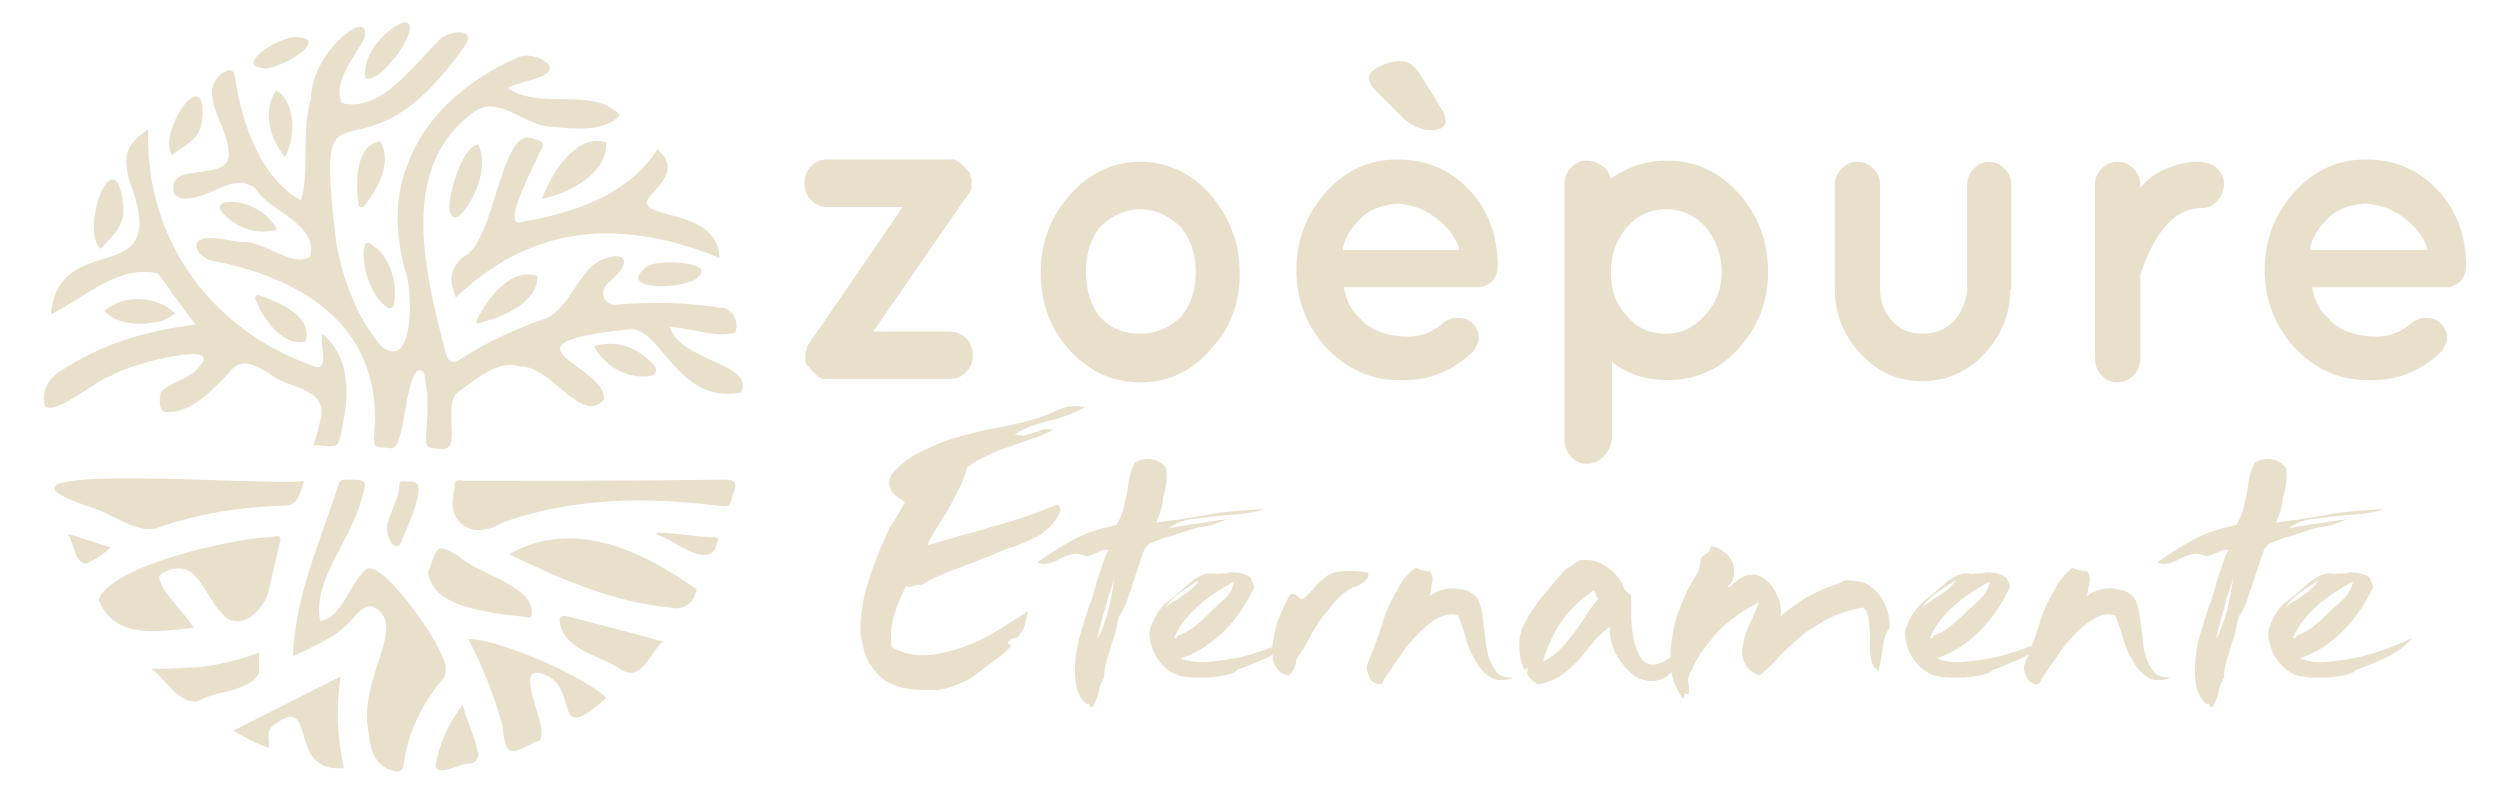 <svg xmlns="http://www.w3.org/2000/svg" xmlns:xlink="http://www.w3.org/1999/xlink" id="Capa_1" x="0px" y="0px" viewBox="0 0 221 70" style="enable-background:new 0 0 221 70;" xml:space="preserve"><style type="text/css">	.st0{fill:#E9E0CC;}</style><g>	<path class="st0" d="M71.4,32.4L71.2,32v-0.3c0,0,0-0.1,0-0.1v0l0-0.3v-0.2c0-0.1,0.1-0.1,0.1-0.2s0-0.2,0.1-0.3  c0-0.1,0-0.1,0.1-0.2h0l8.3-12.1h-6.7c-0.5,0-1-0.2-1.4-0.6c-0.4-0.4-0.6-0.9-0.6-1.5c0-0.6,0.2-1.1,0.6-1.5  c0.4-0.4,0.8-0.6,1.4-0.6h10.7l0.2,0h0.2c0.1,0,0.1,0,0.2,0c0,0,0.1,0.1,0.2,0.1c0,0.1,0.1,0.1,0.1,0.1l0.3,0.2c0,0,0.1,0,0.1,0.1  l0.2,0.2c0,0,0.1,0.1,0.2,0.2c0.1,0.1,0.1,0.2,0.2,0.2c0.1,0.2,0.1,0.4,0.1,0.4c0,0.1,0,0.1,0.1,0.2v0.2l0,0.2v0l0,0.2  c0,0.2,0,0.3-0.1,0.4c0,0.1,0,0.2-0.1,0.2v0.1l-0.2,0.2v0l-8.3,12h6.8c0.5,0,1,0.2,1.4,0.6c0.4,0.4,0.6,0.9,0.6,1.5  c0,0.6-0.2,1.1-0.6,1.5c-0.4,0.4-0.8,0.6-1.4,0.6H73.2c-0.1,0-0.3,0-0.4,0h-0.1c-0.1-0.1-0.2-0.1-0.2-0.1l-0.3-0.2  c-0.1-0.1-0.1-0.1-0.1-0.2c-0.1,0-0.2-0.1-0.4-0.3c-0.1-0.2-0.2-0.3-0.2-0.4C71.4,32.5,71.4,32.5,71.4,32.4"></path>	<path class="st0" d="M100.8,33.8c-2.5,0-4.6-1-6.3-2.9C92.8,29,92,26.7,92,24.1c0-2.7,0.9-5,2.6-6.9c1.7-1.9,3.8-2.9,6.2-2.9  c2.4,0,4.5,1,6.2,2.9c1.7,2,2.6,4.3,2.6,7c0,2.7-0.9,4.9-2.6,6.7C105.4,32.8,103.3,33.8,100.8,33.8 M97.3,20  c-0.9,1.1-1.3,2.4-1.3,4c0,1.6,0.4,3,1.3,4.1c1,1,2.1,1.4,3.5,1.4c1.4,0,2.5-0.5,3.5-1.4c1-1.1,1.4-2.5,1.4-4.1c0-1.6-0.5-3-1.4-4  c-1.1-1-2.2-1.5-3.5-1.5C99.5,18.5,98.4,19,97.3,20"></path>	<path class="st0" d="M132.4,23.5c0,0.6-0.2,1-0.5,1.4c-0.4,0.3-0.8,0.5-1.4,0.5h-11.7c0.2,1.1,0.6,2,1.3,2.6c0.8,1,1.9,1.5,3.4,1.7  c1.5,0.2,2.8-0.1,3.9-1c0.4-0.4,0.9-0.6,1.5-0.6c0.6,0,1,0.2,1.3,0.5c0.7,0.8,0.7,1.6,0,2.5c-1.8,1.7-3.9,2.6-6.5,2.5  c-2.6,0-4.7-1-6.5-2.9c-1.7-1.9-2.6-4.2-2.6-6.8c0-2.7,0.9-5,2.6-6.9c1.7-1.9,3.8-2.9,6.3-2.9c2.5,0,4.5,0.8,6.2,2.5  c1.7,1.7,2.6,3.9,2.7,6.5V23.5z M123.6,18c-1.4,0.1-2.6,0.5-3.4,1.4c-0.9,0.9-1.4,1.8-1.5,2.7H129c-0.2-0.9-0.8-1.8-1.8-2.6  C126.2,18.6,125,18.1,123.6,18 M127.8,10.7c0,0.5-0.4,0.8-1.3,0.8c-0.9,0-1.7-0.4-2.4-1L121.6,8c-0.4-0.4-0.6-0.8-0.6-1.1  c0-0.4,0.3-0.7,0.9-1c0.6-0.3,1.2-0.5,1.9-0.5c0.7,0,1.2,0.4,1.7,1.1l2.1,3.4C127.7,10.2,127.8,10.5,127.8,10.7"></path>	<path class="st0" d="M141.7,40.4c-0.4,0.4-0.9,0.6-1.4,0.6c-0.6,0-1-0.2-1.4-0.6c-0.4-0.4-0.6-0.9-0.6-1.5V16.3  c0-0.6,0.2-1.1,0.6-1.5c0.4-0.4,0.8-0.6,1.4-0.6c0.5,0,1,0.2,1.4,0.5c0.4,0.3,0.6,0.7,0.7,1.1c1.5-1.1,3.2-1.6,5-1.6  c2.5,0,4.6,1,6.3,2.9c1.7,1.9,2.6,4.2,2.6,6.9c0,2.7-0.9,4.9-2.6,6.8c-1.7,1.9-3.8,2.8-6.3,2.8c-1.9,0-3.5-0.5-4.9-1.6v6.8  C142.4,39.4,142.2,39.9,141.7,40.4 M150.8,20.1c-1-1.1-2.1-1.6-3.5-1.6c-1.4,0-2.5,0.5-3.5,1.6c-0.9,1.1-1.4,2.4-1.4,4  c0,1.6,0.5,2.9,1.4,3.8c0.9,1.1,2.1,1.6,3.4,1.6c1.4,0,2.5-0.5,3.5-1.6c1-1.1,1.5-2.4,1.5-3.9C152.2,22.6,151.7,21.2,150.8,20.1"></path>	<path class="st0" d="M177.7,25.6c0,2.2-0.8,4.1-2.3,5.7c-1.5,1.6-3.4,2.4-5.5,2.4c-2.1,0-3.9-0.8-5.4-2.4c-1.5-1.6-2.3-3.5-2.3-5.7  v-9.3c0-0.5,0.2-1,0.6-1.4c0.4-0.4,0.8-0.6,1.4-0.6c0.5,0,1,0.2,1.4,0.6c0.4,0.4,0.6,0.9,0.6,1.4v9.3c0,1.1,0.4,2.1,1.1,2.8  c0.7,0.8,1.6,1.1,2.7,1.1c1.1,0,2-0.4,2.7-1.1c0.7-0.8,1.1-1.7,1.2-2.8v-9.3c0-0.5,0.2-1,0.6-1.4c0.4-0.4,0.8-0.6,1.3-0.6  c0.5,0,1,0.2,1.4,0.6c0.4,0.4,0.6,0.9,0.6,1.4V25.6z"></path>	<path class="st0" d="M189.2,16.6c0.6-0.7,1.3-1.3,2.3-1.7c1-0.4,1.9-0.6,2.7-0.6c0.8,0,1.4,0.2,1.8,0.6c0.4,0.4,0.6,0.9,0.6,1.4  c0,0.6-0.2,1-0.6,1.5c-0.4,0.4-0.8,0.6-1.4,0.6c-2.3,0-4.1,2-5.4,5.9v7.4c0,0.6-0.2,1.1-0.6,1.5c-0.4,0.4-0.9,0.6-1.4,0.6  c-0.6,0-1-0.2-1.4-0.6c-0.4-0.4-0.6-0.9-0.6-1.5V16.3c0-0.6,0.2-1,0.6-1.4c0.4-0.4,0.8-0.6,1.4-0.6c0.6,0,1,0.2,1.4,0.6  c0.4,0.4,0.6,0.9,0.6,1.4V16.6z"></path>	<path class="st0" d="M218,23.5c0,0.6-0.2,1-0.5,1.4c-0.4,0.3-0.8,0.5-1.4,0.5h-11.7c0.2,1.1,0.6,2,1.3,2.6c0.8,1,1.9,1.5,3.4,1.7  c1.5,0.2,2.8-0.1,3.9-1c0.4-0.4,0.9-0.6,1.5-0.6c0.6,0,1,0.2,1.3,0.5c0.7,0.8,0.7,1.6,0,2.5c-1.8,1.7-3.9,2.6-6.5,2.5  c-2.6,0-4.7-1-6.5-2.9c-1.7-1.9-2.6-4.2-2.6-6.8c0-2.7,0.9-5,2.6-6.9c1.7-1.9,3.8-2.9,6.3-2.9c2.5,0,4.5,0.8,6.2,2.5  c1.7,1.7,2.6,3.9,2.7,6.5V23.5z M209.1,18c-1.4,0.1-2.6,0.5-3.4,1.4c-0.9,0.9-1.4,1.8-1.5,2.7h10.4c-0.2-0.9-0.8-1.8-1.8-2.6  C211.8,18.6,210.6,18.1,209.1,18"></path>	<g>		<path class="st0" d="M80,44.4c-0.2-0.2-0.5-0.3-0.7-0.5c-0.2-0.1-0.4-0.3-0.5-0.5c-0.1-0.2-0.2-0.4-0.2-0.7c0-0.3,0.1-0.6,0.4-1   c0.8-0.8,1.7-1.5,2.7-1.9c1-0.5,2-0.9,3.1-1.2c1.1-0.3,2.2-0.6,3.4-0.8c1.2-0.2,2.4-0.5,3.7-0.9c0.3-0.1,0.7-0.2,1-0.4   c0.3-0.1,0.6-0.3,1-0.4c0.3-0.1,0.6-0.2,1-0.2c0.3,0,0.7,0,1,0.1c-0.5,0.3-1,0.5-1.5,0.7c-0.6,0.2-1.1,0.4-1.7,0.5   c-0.6,0.2-1.1,0.3-1.6,0.5c-0.5,0.2-1,0.4-1.4,0.7c0.3,0.1,0.6,0.1,0.8,0.1c0.3-0.1,0.5-0.1,0.8-0.2c0.3-0.1,0.5-0.2,0.8-0.3   c0.3-0.1,0.6-0.1,1,0c-0.6,0.3-1.2,0.6-1.9,0.8c-0.7,0.2-1.3,0.5-2,0.7c-0.7,0.2-1.3,0.5-2,0.8c-0.6,0.3-1.2,0.6-1.7,1   c-0.2,0.7-0.4,1.3-0.7,1.9c-0.3,0.6-0.6,1.1-0.9,1.7c-0.3,0.5-0.7,1.1-1,1.6c-0.3,0.5-0.7,1.1-0.9,1.7c2-0.6,3.9-1.1,5.9-1.7   c2-0.5,3.8-1.2,5.6-1.9c0.2,0.2,0.3,0.4,0.2,0.7c-0.1,0.3-0.3,0.6-0.5,0.8c-0.2,0.3-0.5,0.6-0.8,0.8c-0.3,0.3-0.6,0.5-0.9,0.6   c-0.5,0.3-1.1,0.5-1.8,0.8c-0.7,0.2-1.4,0.5-2.1,0.8c-1,0.4-2,0.8-3.1,1.2c-1.1,0.4-2.1,0.8-3,1.4c-0.2,0-0.3,0-0.4,0   c-0.1,0-0.2,0.1-0.4,0.1c-0.1,0-0.2,0.1-0.3,0.1s-0.2,0-0.3-0.1c-0.4,0.8-0.7,1.5-1,2.4c-0.3,0.8-0.4,1.8-0.3,3   c1.1,0.6,2.2,0.8,3.3,0.7c1.1-0.1,2.2-0.4,3.3-0.8c1.1-0.4,2.1-0.9,3-1.5c0.9-0.6,1.8-1.1,2.5-1.6c-0.1,0.4-0.2,0.9-0.3,1.2   c-0.1,0.4-0.3,0.7-0.6,1.1c0,0-0.1,0.1-0.3,0.1c-0.2,0-0.3,0.1-0.4,0.2c-0.1,0.1-0.2,0.1-0.2,0.2c0,0.1,0.1,0.2,0.3,0.3   c-0.4,0.4-0.9,0.9-1.5,1.3c-0.5,0.4-1.1,0.8-1.6,1.2c-0.5,0.4-1.1,0.7-1.7,0.9c-0.6,0.3-1.1,0.4-1.7,0.5c-0.9,0-1.8,0-2.6-0.1   c-0.8-0.1-1.4-0.4-2-0.7c-0.6-0.4-1-0.9-1.4-1.5c-0.4-0.6-0.6-1.4-0.8-2.4c-0.1-0.9,0-1.9,0.2-3.1c0.2-1.1,0.6-2.3,1-3.4   c0.4-1.1,0.9-2.1,1.3-3.1C79.3,45.7,79.7,44.9,80,44.4z"></path>		<path class="st0" d="M102.2,46.2c1.4-0.2,3-0.4,4.6-0.7c1.6-0.3,3.2-0.4,4.9-0.5c-0.4,0.2-1,0.3-1.7,0.4c-0.7,0.1-1.5,0.1-2.3,0.2   c-0.8,0.1-1.6,0.2-2.4,0.3c-0.8,0.1-1.4,0.4-2,0.8c0.9-0.2,1.8-0.3,2.5-0.4c0.8-0.1,1.6-0.3,2.6-0.4c-0.6,0.3-1.1,0.5-1.7,0.6   c-0.6,0.1-1.2,0.2-1.7,0.4c-0.3,0.1-0.6,0.2-0.9,0.3c-0.3,0.1-0.7,0.2-1,0.3c-0.3,0.1-0.6,0.2-0.9,0.3c-0.2,0.1-0.4,0.2-0.5,0.2   c-0.2,0.1-0.3,0.3-0.5,0.5c-0.1,0.2-0.2,0.5-0.3,0.8c-0.1,0.3-0.2,0.6-0.3,0.9c-0.1,0.3-0.2,0.6-0.3,0.9c-0.2,0.6-0.4,1.2-0.6,1.8   c-0.2,0.6-0.4,1.1-0.8,1.6c-0.1,0.5-0.2,0.9-0.3,1.4s-0.3,0.8-0.4,1.3c-0.1,0.4-0.3,0.9-0.4,1.3s-0.2,0.9-0.2,1.4   c-0.1,0.2-0.2,0.4-0.3,0.6c-0.1,0.2-0.1,0.5-0.2,0.7c0,0.2-0.1,0.5-0.2,0.7c-0.1,0.2-0.2,0.4-0.3,0.6c-0.1,0-0.2,0-0.2,0   c0-0.1-0.1-0.1-0.1-0.2c0-0.1-0.1-0.1-0.1-0.1c0,0-0.1,0-0.1,0.1c-0.6-0.5-0.9-1.2-1-1.9c-0.1-0.8-0.1-1.6,0-2.4   c0.1-0.8,0.3-1.7,0.6-2.6s0.5-1.7,0.8-2.4c0.1-0.3,0.2-0.6,0.3-1c0.1-0.4,0.2-0.8,0.4-1.3c0.1-0.4,0.3-0.9,0.4-1.2   c0.1-0.4,0.3-0.7,0.4-0.9c-0.1,0-0.2,0-0.4,0c-0.2,0-0.3,0.1-0.5,0.2c-0.2,0.1-0.3,0.1-0.5,0.2c-0.2,0.1-0.3,0.1-0.5,0.2   c-0.5-0.2-0.9-0.3-1.3-0.2c-0.4,0.1-0.7,0.2-1.1,0.4c-0.3,0.2-0.7,0.3-1,0.4c-0.3,0.1-0.6,0.1-1-0.1c1-0.7,2.1-1.4,3.2-2   c1.1-0.6,2.4-1,3.8-1.3c0.3-0.5,0.5-1,0.6-1.4c0.1-0.4,0.2-0.9,0.3-1.3c0.1-0.4,0.1-0.9,0.2-1.3c0.1-0.4,0.2-0.9,0.5-1.5   c0.5-0.3,1.1-0.4,1.6-0.3c0.5,0.1,0.9,0.4,1.2,0.8c0.1,0.9,0,1.8-0.3,2.6C102.8,44.8,102.5,45.5,102.2,46.2z M98.5,51.2   c-0.3,0.9-0.6,1.7-0.8,2.6c-0.3,0.9-0.5,1.8-0.7,2.7c0.4-0.7,0.7-1.6,1-2.6C98.2,52.9,98.4,52,98.5,51.2z"></path>		<path class="st0" d="M110.9,51.9c-0.7,1.4-1.5,2.7-2.6,3.8c-1.1,1.1-2.4,2-3.9,2.5c0.8,0.3,1.6,0.4,2.5,0.3   c0.9-0.1,1.8-0.2,2.7-0.4c0.9-0.2,1.8-0.5,2.6-0.8c0.8-0.3,1.5-0.6,2.1-0.9c-0.2,0.3-0.5,0.6-0.9,0.9c-0.4,0.3-0.8,0.5-1.3,0.8   c-0.5,0.2-0.9,0.4-1.4,0.6c-0.5,0.2-0.9,0.4-1.3,0.5c0,0-0.1,0-0.1,0.1s0,0,0,0c-0.2,0.2-0.6,0.3-1,0.4c-0.4,0.1-0.9,0.1-1.4,0.2   c-0.5,0-0.9,0-1.4,0c-0.4,0-0.8-0.1-1-0.1c-0.8-0.2-1.4-0.6-1.9-1.2c-0.5-0.6-0.9-1.4-1-2.5c0-0.6,0.3-1.1,0.6-1.7   s0.8-1.1,1.4-1.5c0.4-0.4,1-0.8,1.5-1.3c0.6-0.5,1.1-0.8,1.7-0.9c0.1,0,0.3,0,0.4,0c0.2,0,0.3,0.1,0.5,0c0.4,0,0.8,0,1.1-0.1   c0.4,0,0.7,0,1,0.1c0.3,0.1,0.6,0.2,0.8,0.4C110.6,51.2,110.7,51.5,110.9,51.9z M106,51.3c-0.2,0.1-0.5,0.3-0.8,0.5   c-0.3,0.2-0.6,0.4-0.9,0.6c-0.3,0.2-0.5,0.4-0.8,0.7c-0.2,0.2-0.4,0.5-0.5,0.7c0.2-0.2,0.4-0.5,0.7-0.6s0.6-0.4,0.9-0.6   c0.3-0.2,0.6-0.4,0.8-0.6C105.7,51.7,105.9,51.5,106,51.3z M104.1,56.2c0.6-0.2,1.1-0.5,1.6-0.9c0.5-0.4,0.9-0.8,1.3-1.2   c0.4-0.4,0.9-0.8,1.3-1.2c0.4-0.4,0.7-0.9,0.8-1.5c-1.1,0.6-2.2,1.3-3.1,2.1c-0.9,0.8-1.7,1.7-2.2,2.9c0,0,0.1,0,0.2,0   C104,56.3,104.1,56.3,104.1,56.2z"></path>		<path class="st0" d="M114.2,52.5c0.2,0,0.4,0.1,0.5,0.2c0.1,0.1,0.2,0.2,0.4,0.3c0.5-0.4,0.9-0.8,1.2-1.2c0.3-0.4,0.7-0.6,1-0.9   c0.4-0.2,0.8-0.4,1.4-0.4c0.5-0.1,1.3,0,2.2,0.1c0.1,0.2,0.1,0.3,0,0.5c-0.1,0.1-0.2,0.3-0.4,0.4c-0.2,0.1-0.3,0.2-0.5,0.3   c-0.2,0.1-0.3,0.1-0.4,0.1c-0.7,0.4-1.3,0.9-1.7,1.4c-0.4,0.5-0.8,1-1.2,1.5c-0.3,0.5-0.7,1.1-1,1.7c-0.3,0.6-0.7,1.2-1.1,1.8   c0,0.3-0.1,0.6-0.2,0.8c-0.1,0.2-0.3,0.4-0.4,0.6c-0.5,0-0.8-0.2-1.1-0.6s-0.4-0.7-0.4-1.2c-0.1-0.5,0-1,0.1-1.5   c0.1-0.6,0.2-1.1,0.4-1.6c0.2-0.5,0.4-1,0.6-1.4C113.8,52.9,114,52.6,114.2,52.5z"></path>		<path class="st0" d="M125.1,50.2c0.3,0.1,0.5,0.2,0.6,0.2s0.3,0.1,0.7,0.1c0.2,0.3,0.3,0.6,0.2,1c-0.1,0.4-0.1,0.8-0.2,1.2   c0.2-0.2,0.6-0.4,0.9-0.5c0.4-0.1,0.7-0.2,1.1-0.2c0.4,0,0.8,0.1,1.2,0.2c0.4,0.1,0.7,0.4,1,0.7c0.2,0.3,0.3,0.7,0.4,1.2   c0.1,0.5,0.1,1,0.2,1.5c0.1,0.5,0.1,1.1,0.2,1.6c0.1,0.5,0.2,1,0.4,1.4c0.2,0.4,0.4,0.7,0.7,1c0.3,0.2,0.7,0.3,1.3,0.3   c-0.8,0.3-1.5,0.3-2,0c-0.5-0.3-1-0.8-1.3-1.4c-0.4-0.6-0.7-1.3-0.9-2c-0.2-0.8-0.5-1.5-0.7-2.1c-1.1-0.4-2.6,0.4-4.4,2.6   c-0.2,0.2-0.4,0.5-0.6,0.8c-0.2,0.3-0.5,0.7-0.7,1c-0.2,0.3-0.4,0.6-0.6,0.9c-0.2,0.3-0.3,0.4-0.3,0.5c-0.1,0.2-0.2,0.3-0.4,0.3   c-0.2,0-0.3-0.1-0.5-0.2c-0.2-0.1-0.3-0.3-0.4-0.6c-0.1-0.2-0.2-0.5-0.2-0.8c0.3-0.7,0.6-1.5,0.9-2.3c0.3-0.8,0.5-1.6,0.8-2.4   c0.3-0.8,0.7-1.5,1.1-2.2C124,51.2,124.5,50.7,125.1,50.2z"></path>		<path class="st0" d="M151.4,54.3c-0.2,0.6-0.4,1.1-0.7,1.5c-0.3,0.5-0.6,0.9-0.9,1.3c-0.3,0.4-0.7,0.8-1.1,1.2   c-0.4,0.4-0.7,0.8-1,1.2c-0.5,0.5-1.1,0.7-1.7,0.7c-0.6,0-1.2-0.2-1.7-0.6c-0.5-0.4-1-1-1.4-1.7c-0.4-0.7-0.6-1.5-0.6-2.5   c-0.5,0.4-1,0.8-1.4,1.3c-0.4,0.5-0.9,1.1-1.3,1.6c-0.5,0.5-1,1-1.6,1.4c-0.6,0.4-1.3,0.7-2.1,0.8c-0.1-0.1-0.2-0.2-0.4-0.3   c-0.1-0.1-0.2-0.2-0.3-0.3c-0.1-0.1-0.2-0.2-0.2-0.4c0-0.1,0-0.3,0.1-0.5c-0.1,0-0.2,0.1-0.2,0.2c0,0.1-0.1,0-0.2-0.1   c-0.3-0.7-0.4-1.4-0.4-2.1c0-0.8,0.2-1.5,0.6-2.1c0.2-0.4,0.4-0.8,0.8-1.3c0.3-0.5,0.7-1,1.1-1.4c0.4-0.5,0.7-0.9,1.1-1.3   c0.3-0.4,0.6-0.7,0.9-0.8c0.3-0.2,0.5-0.4,0.7-0.5c0.2-0.1,0.4-0.1,0.7-0.1c0.5,0,1,0.1,1.5,0.4c0.5,0.3,1,0.7,1.3,1.1   c0.1,0.1,0.2,0.3,0.3,0.4c0.1,0.2,0.1,0.3,0.2,0.5c0.1,0.2,0.2,0.3,0.3,0.4c0.1,0.1,0.2,0.2,0.4,0.3c0,0.6,0,1.2,0,1.9   c0,0.7,0.1,1.3,0.2,1.9c0.1,0.6,0.3,1.1,0.5,1.5c0.2,0.4,0.5,0.7,0.9,0.8c0.4,0.1,0.9,0,1.4-0.3c0.5-0.3,1.1-0.8,1.6-1.3   c0.5-0.5,1.1-1,1.5-1.6C150.8,55,151.1,54.6,151.4,54.3z M141.3,52.9c-0.1,0-0.2-0.1-0.2-0.3c0-0.1-0.1-0.3-0.2-0.4   c-2.2,1.4-3.7,3.5-4.5,6.3c0.6-0.3,1.1-0.7,1.5-1.1c0.4-0.4,0.8-0.9,1.2-1.4c0.4-0.5,0.7-1,1.1-1.6   C140.5,53.9,140.9,53.4,141.3,52.9z"></path>		<path class="st0" d="M166.1,59.3c-0.4-0.2-0.6-0.5-0.7-1c-0.1-0.5-0.1-1-0.1-1.6c0-0.6,0-1.1-0.1-1.7c0-0.6-0.2-1-0.5-1.3   c-1.1,0.2-2.1,0.5-2.9,0.9c-0.8,0.4-1.6,0.9-2.3,1.4c-0.7,0.6-1.4,1.2-2,1.8c-0.6,0.7-1.2,1.3-1.9,1.9c-0.5-0.1-0.9-0.4-1.2-0.8   c-0.3-0.4-0.4-0.9-0.4-1.4c0.1-0.8,0.3-1.6,0.6-2.2c0.3-0.6,0.6-1.3,0.9-2.1c-0.6,0.4-1.3,0.7-1.9,1.2c-0.6,0.4-1.2,0.9-1.8,1.5   c-0.5,0.6-1,1.2-1.5,1.9c-0.4,0.7-0.8,1.4-1.1,2.2c0,0.3,0.1,0.6,0.1,0.7c0,0.1,0,0.3,0,0.7c-0.2-0.1-0.4-0.1-0.4,0   c0,0.1,0,0.2-0.1,0.4c-0.6-0.8-1-1.7-1.1-2.8c-0.1-1.1,0-2.1,0.2-3.2c0.2-1.1,0.6-2.1,1-3c0.4-1,0.9-1.7,1.3-2.4   c0-0.3,0.1-0.5,0.1-0.6c0-0.1,0-0.3,0.1-0.5c0.2-0.2,0.3-0.3,0.5-0.4c0.2-0.1,0.3-0.3,0.3-0.6c0.4,0,0.8,0.2,1.1,0.4   c0.3,0.2,0.6,0.5,0.8,0.9c0.2,0.4,0.2,0.7,0.2,1.1c0,0.4-0.2,0.8-0.6,1.2c0.2,0,0.4-0.1,0.5-0.3c0.2-0.1,0.4-0.3,0.5-0.4   c0.2-0.1,0.4-0.2,0.6-0.3c0.2-0.1,0.4-0.1,0.7-0.1c0.3,0,0.6,0.1,0.9,0.3c0.3,0.2,0.6,0.5,0.8,0.8c0.2,0.3,0.4,0.7,0.6,1.2   c0.1,0.4,0.2,0.9,0.1,1.4c0.6-0.6,1.4-1.1,2.3-1.7c0.9-0.5,1.9-0.9,2.8-1.2c0.1,0,0.2-0.1,0.4-0.2c0.1-0.1,0.2-0.1,0.4-0.1   c0.5,0,1,0.1,1.5,0.2c0.4,0.2,0.8,0.5,1.2,0.9c0.3,0.4,0.6,0.9,0.8,1.4c0.2,0.6,0.3,1.2,0.2,1.8c-0.2,0.2-0.3,0.5-0.4,0.8   c-0.1,0.3-0.1,0.6-0.2,0.9c0,0.3-0.1,0.6-0.1,0.9C166.2,58.7,166.1,59,166.1,59.3z"></path>		<path class="st0" d="M177.7,51.9c-0.7,1.4-1.5,2.7-2.6,3.8c-1.1,1.1-2.4,2-3.9,2.5c0.8,0.3,1.6,0.4,2.5,0.3   c0.9-0.1,1.8-0.2,2.7-0.4c0.9-0.2,1.8-0.5,2.6-0.8c0.8-0.3,1.5-0.6,2.1-0.9c-0.2,0.3-0.5,0.6-0.9,0.9c-0.4,0.3-0.8,0.5-1.3,0.8   c-0.5,0.2-0.9,0.4-1.4,0.6c-0.5,0.2-0.9,0.4-1.3,0.5c0,0-0.1,0-0.1,0.1s0,0,0,0c-0.2,0.2-0.6,0.3-1,0.4c-0.4,0.1-0.9,0.1-1.4,0.2   c-0.5,0-0.9,0-1.4,0c-0.4,0-0.8-0.1-1-0.1c-0.8-0.2-1.4-0.6-1.9-1.2c-0.5-0.6-0.9-1.4-1-2.5c0-0.6,0.3-1.1,0.6-1.7   c0.4-0.6,0.8-1.1,1.4-1.5c0.4-0.4,1-0.8,1.5-1.3c0.6-0.5,1.1-0.8,1.7-0.9c0.1,0,0.3,0,0.4,0c0.2,0,0.3,0.1,0.5,0   c0.4,0,0.8,0,1.1-0.1c0.4,0,0.7,0,1,0.1c0.3,0.1,0.6,0.2,0.8,0.4C177.4,51.2,177.6,51.5,177.7,51.9z M172.9,51.3   c-0.2,0.1-0.5,0.3-0.8,0.5c-0.3,0.2-0.6,0.4-0.9,0.6c-0.3,0.2-0.5,0.4-0.8,0.7c-0.2,0.2-0.4,0.5-0.5,0.7c0.2-0.2,0.4-0.5,0.7-0.6   c0.3-0.2,0.6-0.4,0.9-0.6c0.3-0.2,0.6-0.4,0.8-0.6C172.6,51.7,172.8,51.5,172.9,51.3z M170.9,56.2c0.6-0.2,1.1-0.5,1.6-0.9   c0.5-0.4,0.9-0.8,1.3-1.2c0.4-0.4,0.9-0.8,1.3-1.2c0.4-0.4,0.7-0.9,0.8-1.5c-1.1,0.6-2.2,1.3-3.1,2.1c-0.9,0.8-1.7,1.7-2.2,2.9   c0,0,0.1,0,0.2,0C170.9,56.3,170.9,56.3,170.9,56.2z"></path>		<path class="st0" d="M183.2,50.2c0.3,0.1,0.5,0.2,0.6,0.2c0.1,0,0.3,0.1,0.7,0.1c0.2,0.3,0.3,0.6,0.2,1c-0.1,0.4-0.1,0.8-0.2,1.2   c0.2-0.2,0.6-0.4,0.9-0.5c0.4-0.1,0.7-0.2,1.1-0.2c0.4,0,0.8,0.1,1.2,0.2c0.4,0.1,0.7,0.4,1,0.7c0.2,0.3,0.3,0.7,0.4,1.2   c0.1,0.5,0.1,1,0.2,1.5c0.1,0.5,0.1,1.1,0.2,1.6c0.1,0.5,0.2,1,0.4,1.4c0.2,0.4,0.4,0.7,0.7,1c0.3,0.2,0.7,0.3,1.3,0.3   c-0.8,0.3-1.5,0.3-2,0c-0.5-0.3-1-0.8-1.3-1.4c-0.4-0.6-0.7-1.3-0.9-2c-0.2-0.8-0.5-1.5-0.7-2.1c-1.1-0.4-2.6,0.4-4.4,2.6   c-0.2,0.2-0.4,0.5-0.6,0.8c-0.2,0.3-0.5,0.7-0.7,1c-0.2,0.3-0.4,0.6-0.6,0.9c-0.2,0.3-0.3,0.4-0.3,0.5c-0.1,0.2-0.2,0.3-0.4,0.3   c-0.2,0-0.3-0.1-0.5-0.2c-0.2-0.1-0.3-0.3-0.4-0.6c-0.1-0.2-0.2-0.5-0.2-0.8c0.3-0.7,0.6-1.5,0.9-2.3c0.3-0.8,0.5-1.6,0.8-2.4   c0.3-0.8,0.7-1.5,1.1-2.2C182.1,51.2,182.6,50.7,183.2,50.2z"></path>		<path class="st0" d="M201.2,46.2c1.4-0.2,3-0.4,4.6-0.7c1.6-0.3,3.2-0.4,4.9-0.5c-0.4,0.2-1,0.3-1.7,0.4c-0.7,0.1-1.5,0.1-2.3,0.2   c-0.8,0.1-1.6,0.2-2.4,0.3c-0.8,0.1-1.4,0.4-2,0.8c0.9-0.2,1.8-0.3,2.5-0.4c0.8-0.1,1.6-0.3,2.6-0.4c-0.6,0.3-1.1,0.5-1.7,0.6   c-0.6,0.1-1.2,0.2-1.7,0.4c-0.3,0.1-0.6,0.2-0.9,0.3c-0.3,0.1-0.7,0.2-1,0.3c-0.3,0.1-0.6,0.2-0.9,0.3c-0.2,0.1-0.4,0.2-0.5,0.2   c-0.2,0.1-0.3,0.3-0.5,0.5c-0.1,0.2-0.2,0.5-0.3,0.8c-0.1,0.3-0.2,0.6-0.3,0.9c-0.1,0.3-0.2,0.6-0.3,0.9c-0.2,0.6-0.4,1.2-0.6,1.8   c-0.2,0.6-0.4,1.1-0.8,1.6c-0.1,0.5-0.2,0.9-0.3,1.4s-0.3,0.8-0.4,1.3c-0.1,0.4-0.3,0.9-0.4,1.3c-0.1,0.4-0.2,0.9-0.2,1.4   c-0.1,0.2-0.2,0.4-0.3,0.6c-0.1,0.2-0.1,0.5-0.2,0.7c0,0.2-0.1,0.5-0.2,0.7c-0.1,0.2-0.2,0.4-0.3,0.6c-0.1,0-0.2,0-0.2,0   c0-0.1-0.1-0.1-0.1-0.2c0-0.1-0.1-0.1-0.1-0.1c0,0-0.1,0-0.1,0.1c-0.6-0.5-0.9-1.2-1-1.9c-0.1-0.8-0.1-1.6,0-2.4s0.3-1.7,0.6-2.6   c0.3-0.9,0.5-1.7,0.8-2.4c0.1-0.3,0.2-0.6,0.3-1c0.1-0.4,0.2-0.8,0.4-1.3c0.1-0.4,0.3-0.9,0.4-1.2c0.1-0.4,0.3-0.7,0.4-0.9   c-0.1,0-0.2,0-0.4,0c-0.2,0-0.3,0.1-0.5,0.2c-0.2,0.1-0.3,0.1-0.5,0.2c-0.2,0.1-0.3,0.1-0.5,0.2c-0.5-0.2-0.9-0.3-1.3-0.2   c-0.4,0.1-0.7,0.2-1.1,0.4c-0.3,0.2-0.7,0.3-1,0.4c-0.3,0.1-0.6,0.1-1-0.1c1-0.7,2.1-1.4,3.2-2c1.1-0.6,2.4-1,3.8-1.3   c0.3-0.5,0.5-1,0.6-1.4c0.1-0.4,0.2-0.9,0.3-1.3c0.1-0.4,0.1-0.9,0.2-1.3c0.1-0.4,0.2-0.9,0.5-1.5c0.5-0.3,1.1-0.4,1.6-0.3   c0.5,0.1,0.9,0.4,1.2,0.8c0.1,0.9,0,1.8-0.3,2.6C201.8,44.8,201.5,45.5,201.2,46.2z M197.4,51.2c-0.3,0.9-0.6,1.7-0.8,2.6   c-0.3,0.9-0.5,1.8-0.7,2.7c0.4-0.7,0.7-1.6,1-2.6C197.1,52.9,197.3,52,197.4,51.2z"></path>		<path class="st0" d="M209.8,51.9c-0.7,1.4-1.5,2.7-2.6,3.8c-1.1,1.1-2.4,2-3.9,2.5c0.8,0.3,1.6,0.4,2.5,0.3   c0.9-0.1,1.8-0.2,2.7-0.4c0.9-0.2,1.8-0.5,2.6-0.8c0.8-0.3,1.5-0.6,2.1-0.9c-0.2,0.3-0.5,0.6-0.9,0.9c-0.4,0.3-0.8,0.5-1.3,0.8   c-0.5,0.2-0.9,0.4-1.4,0.6c-0.5,0.2-0.9,0.4-1.3,0.5c0,0-0.1,0-0.1,0.1s0,0,0,0c-0.2,0.2-0.6,0.3-1,0.4c-0.4,0.1-0.9,0.1-1.4,0.2   c-0.5,0-0.9,0-1.4,0c-0.4,0-0.8-0.1-1-0.1c-0.8-0.2-1.4-0.6-1.9-1.2c-0.5-0.6-0.9-1.4-1-2.5c0-0.6,0.3-1.1,0.6-1.7   s0.8-1.1,1.4-1.5c0.4-0.4,1-0.8,1.5-1.3c0.6-0.5,1.1-0.8,1.7-0.9c0.1,0,0.3,0,0.4,0c0.2,0,0.3,0.1,0.5,0c0.4,0,0.8,0,1.1-0.1   c0.4,0,0.7,0,1,0.1c0.3,0.1,0.6,0.2,0.8,0.4C209.5,51.2,209.7,51.5,209.8,51.9z M205,51.3c-0.2,0.1-0.5,0.3-0.8,0.5   c-0.3,0.2-0.6,0.4-0.9,0.6c-0.3,0.2-0.5,0.4-0.8,0.7c-0.2,0.2-0.4,0.5-0.5,0.7c0.2-0.2,0.4-0.5,0.7-0.6s0.6-0.4,0.9-0.6   c0.3-0.2,0.6-0.4,0.8-0.6C204.7,51.7,204.8,51.5,205,51.3z M203,56.2c0.6-0.2,1.1-0.5,1.6-0.9c0.5-0.4,0.9-0.8,1.3-1.2   c0.4-0.4,0.9-0.8,1.3-1.2c0.4-0.4,0.7-0.9,0.8-1.5c-1.1,0.6-2.2,1.3-3.1,2.1c-0.9,0.8-1.7,1.7-2.2,2.9c0,0,0.1,0,0.2,0   C203,56.3,203,56.3,203,56.2z"></path>	</g></g><g>	<path class="st0" d="M32.9,53.6c3.4,1.5-1.4,6.5-0.3,11.2c0.1,1.4,0.5,2.8,2,3.3c0.6,0.2,1,0.2,1.1-0.6c0.4-2.8,1.6-5.3,3.4-7.4  c0.3-0.3,0.3-0.7,0.3-1.1c-0.1-1.8-5.5-9.5-7-8.7c-1.5,1.2-2.1,4.3-4.1,4.6c-0.7-3.6,2.7-7.1,3.6-10.6c0.6-1.9,0.6-1.9-1.3-1.9  c-0.4,0-0.6,0.1-0.7,0.5c-1.6,5-3.8,9.7-4,15.1c2.1-1,4.2-1.8,5.6-3.7C31.9,54,32.3,53.5,32.9,53.6"></path>	<path class="st0" d="M16.9,50.6c1.2,1,1.6,2.5,2.7,3.6c1.5,1.9,3.9-0.3,4.2-2.2c0.3-1.3,0.6-2.6,0.9-3.9c0.4-1.2-0.6-0.5-1.2-0.6  C20.2,47.7,9.9,50,8.7,53c1.4,3.6,5.4,2.8,8.4,2.5c-0.6-1.2-3.2-3.5-3-4.6C14.8,50.2,16.1,50,16.9,50.6"></path>	<path class="st0" d="M8.5,45c1.7,0.6,3.5,2.1,5.3,1.7c3.7-1.3,7.5-1.9,11.4-2c1.2,0,1.3-1.2,1.7-2.2C24.7,43.1-5.5,40.5,8.5,45"></path>	<path class="st0" d="M64.2,42.4c-7.8,0.1-15.5,0.1-23.3,0.1c-0.3-0.1-0.8-0.1-0.7,0.5c-0.1,0.7-0.3,1.5-0.1,2.3  c0.8,2,2.9,1.8,4.3,0.9c6.2-2.2,12.6-2.3,19-1.5c1.1,0.1,1.1,0.2,1.4-1C65.1,42.9,65.2,42.4,64.2,42.4"></path>	<path class="st0" d="M61.6,52.1C56.9,48.8,50.8,45.7,45,49c4.6,2.2,9.1,4.2,14.2,4.7C60.4,54,61.3,53.4,61.6,52.1"></path>	<path class="st0" d="M44.4,64.1c0.3,2.8,0.6,2.7,2.9,1.5c2-0.1-2.1-6.6,0.4-6.1c3.9,0.9,0.7,6.8,5.9,2.2c-2-2-9.8-5.3-12.2-5.2  C42.7,59,43.7,61.5,44.4,64.1"></path>	<path class="st0" d="M30.1,59.8c-3.2,1.6-6.3,3.2-9.5,4.8c1.1,0.6,2.1,1.2,3.2,1.5c-0.1-1.5-0.1-1.6,0.4-2c4-3,1,4.3,6.2,3.8  C29.8,65.3,29.7,62.6,30.1,59.8"></path>	<path class="st0" d="M38,50.2c-0.3,0.3-0.1,0.7,0,1c0.8,2.8,6.7,3.1,8.9,3.4c1-2.6-4.8-3.9-6.3-5.4C38.7,48.1,38.7,48.1,38,50.2"></path>	<path class="st0" d="M50.2,54.5c-0.7-0.2-0.8,0.1-0.7,0.6c0.5,2.5,3.6,2.8,5.4,4.1c1.8,1.1,2.5-1.4,3.7-2.5  C55.7,55.9,52.9,55.2,50.2,54.5"></path>	<path class="st0" d="M22.9,59.5c0-0.6,0-1.2,0-1.8c-1.9,0.7-3.7,1.1-5.5,1.3c-1.3,0-2.6,0.2-4,0.1c1.3,1,2.3,3.1,4.1,2.9  C19.1,61,22,61.2,22.9,59.5 M18.1,59C18.1,59,18.1,59,18.1,59C18.2,59,18.2,59,18.1,59C18.2,59,18.2,59,18.1,59"></path>	<path class="st0" d="M36.1,42.6c-0.4-0.1-0.8-0.1-0.8,0.2c0,1.2-0.7,2.2-1,3.4c-0.4,0.7,0.5,3,1.2,1.7  C35.8,46.9,38.3,42.1,36.1,42.6"></path>	<path class="st0" d="M63.1,47.5c-0.5,0.1-6.1-0.8-4.9-0.2c1.4,0.4,4.6,3.3,5.2,0.7C63.6,47.5,63.5,47.5,63.1,47.5"></path>	<path class="st0" d="M7.7,49.8c0.7-0.3,1.4-0.8,2.1-1.4C8.5,48,7.4,47.6,6,47.2C6.6,48.1,6.6,49.9,7.7,49.8"></path>	<path class="st0" d="M42.2,66.3c-0.3-1.3-0.9-2.5-1.3-4c-1.3,1.7-2.1,3.5-2.4,5.4c0.1,1,2.2-0.2,2.9-0.2  C42,67.6,42.5,66.9,42.2,66.3"></path>	<g>		<path class="st0" d="M9.9,33.2c0.6-0.7,9.9-3.3,7.8-0.9c-0.9,1.3-2.5,1.3-3.5,2.4c-0.1,0.5-0.2,1.4,0.3,1.7   c2.2,0.3,4.3-1.9,5.8-3.5c1-1.4,2.3-0.6,3.5,0.1c1.5,1.4,4.9,1.1,4.6,3.8c-0.2,0.8-0.4,1.7-0.7,2.6c0.8-0.2,2.1,0.5,2.3-0.5   c0.8-3.2,1.3-7-1.5-9.4c-0.3,0.9,0.7,3.3-0.7,2.9c-2.5-0.9-4.8-2.1-6.9-3.8c-5.2-4.2-8-10.3-7.8-17.2c-2,1.5-2.2,2.2-1.7,4.5   c4,10.2-6.2,4-6.9,11.9c3-1.5,6.1-4.5,9.5-3.6c1.1,1.5,2.1,3,3.3,4.5c-4.3,0.5-8.4,1.7-12.1,4.2c-1,0.7-1.4,1.5-1.3,2.7   C4.1,37.4,8.9,33.3,9.9,33.2"></path>		<path class="st0" d="M46.2,19.6c-2.1,0.8,1.1-5.1,1.4-5.9c0.6-1.1,0.6-1.1-0.6-1.5c-2.8-0.8-3.2,9.1-6,10.5   c-0.9,0.6-1.4,1.9-0.9,2.9c0,0.2,0.1,0.4,0.2,0.7c7-6.7,14.9-6.9,23.3-3.5c-0.1-4.7-8-3.2-6.1-5.5c1.2-1.3,2.4-2.6,0.6-4.1   C55.5,17.3,50.7,18.8,46.2,19.6"></path>		<path class="st0" d="M42.3,12.8c-1.6-0.2-3.8,7.4-1.7,6.3C42,17.7,43.2,14.8,42.3,12.8"></path>		<path class="st0" d="M32.3,6.9c1.4,0.7,5.5-5.3,3.3-4.9C33.9,2.7,32,4.9,32.3,6.9"></path>		<path class="st0" d="M34.3,27.2c0.2,0.1,0.4,0,0.5-0.2c0.4-1.8-0.3-4.2-1.6-5.1c-0.3-0.2-0.8-0.9-1,0   C31.9,23.3,32.8,26.4,34.3,27.2"></path>		<path class="st0" d="M57,23.7c-2.5,2.2,4,1.8,4.7,0.8C63.4,23.1,57.7,22.8,57,23.7"></path>		<path class="st0" d="M23.1,6c1.1,0.5,6.2-2.5,3.3-2.7C25.2,2.9,20.7,5.7,23.1,6"></path>		<path class="st0" d="M24.4,8c-1.2,1.8-0.6,4.2,0.8,5.9C26.2,12,26.1,8.9,24.4,8"></path>		<path class="st0" d="M10.6,16.6c-1.1-3-3.4,3.9-1.7,5.4C10.6,20.2,11.4,19.5,10.6,16.6"></path>		<path class="st0" d="M17.9,9.4c-0.4-3-3.9,2.5-2.7,4.3C17.1,12.3,18,12.2,17.9,9.4"></path>		<path class="st0" d="M24.5,20.3c-0.9-1.7-3-2.7-4.7-2.4c-0.3,0.1-0.5,0.5-0.3,0.7C20.8,20.2,22.7,20.8,24.5,20.3"></path>		<path class="st0" d="M52.5,30.6c1,1.9,3.2,3,5.1,2.6c0.4-0.1,0.5-0.5,0.3-0.8C56.5,30.7,54.5,30,52.5,30.6"></path>		<path class="st0" d="M47.5,24.4c-2.3-0.8-4.4,1.9-5.4,4c0,0.1,0,0.2,0.1,0.2C44.7,28,47.6,26.6,47.5,24.4"></path>		<path class="st0" d="M53.6,12.6c-2.5-0.9-4.8,2.5-5.7,5C50.5,17,53.7,15.3,53.6,12.6"></path>		<path class="st0" d="M16.9,17.5c1.9-0.2,4-2.3,5.7-0.8c1.2,2,5.6,3.1,4.8,6c-1.6,1-4.1-1.5-6.1-1.3c-0.9-0.1-3.5-0.8-3.9,0.1   c-0.2,0.7,0.5,1.2,1.1,1.5c7.7,1.4,15.3,5.5,14.6,15.1c-0.1,1.5-0.1,1.4,1.3,1.5c1.5,0.6,1.3-6.6,2.7-6.9c0.7,0.1,0.4,1.4,0.7,2.1   c0,1.1,0,2.1-0.1,3.2c-0.1,1.7-0.1,1.6,1.5,1.7c1.7-0.1-0.3-4.2,1.5-5.2c1.6-1.1,3.3-2.7,5.3-2.1c2.7-0.1,5.5,5.3,7.4,2.9   c0.3-3-10.3-4.9,2.3-6.2c2.8-0.1,4.2,6.7,9.8,5.6h0l0,0c0,0,0,0,0,0c1.3-2.6-5.3-2.7-6.3-5.8c2,0.1,4,1,5.8,0.5   c0.4-1-0.3-2.3-1.4-2.2c-3-0.5-5.9-0.5-8.9-0.3c-1.3,0.3-1.9-1.2-0.8-2c3.3-2.9-0.7-2.8-2.1-0.8c-1.1,1.3-1.9,3.2-3.4,4   c-2.7,0.9-5.3,2.1-7.8,3.7c-0.6,0.4-1,0.2-1.2-0.6c-1.8-7-4.3-16.4,2.5-21.3c2.2-1.6,4.5,1.3,6.9,1.3c1.9,0.2,4.6,0.5,6-1   c-2.3-2.6-6.9-0.4-9.9-2.4c0.7-0.6,4.4-0.9,3.6-2.1c-0.7-0.7-1.9-1-2.8-0.6c-4.2,1.9-8,4.9-9.7,9.5c-1.2,3.1-1,6.1-0.2,9.3   c0.7,1.6,0.9,9.1-2.1,6.7c-2.2-2.6-3.4-5.9-4-9.3c0,0,0-0.1,0-0.1c-2-16.6,1.7-3.2,11.5-17.3c0.9-1.6-2-1.1-2.5-0.2   c-2.3,2.2-5.1,6.3-8.5,5.4c-0.8-1.9,1.2-4.1,2-5.7c0.8-3-4.7,1.1-4.7,5.3l0,0c-0.9,2.8-0.1,6.5-0.9,9c-3.5-1.9-5.2-6.7-5.8-10.7   c-0.1-0.9-0.4-1-1.2-0.5c-2.2,1.7,0.5,4.6,0.6,6.8c0.5,3.1-5.7,0.7-4.8,3.8C15.7,17.6,16.3,17.6,16.9,17.5 M20.7,21.5   C20.7,21.5,20.7,21.5,20.7,21.5C20.7,21.5,20.7,21.5,20.7,21.5C20.7,21.5,20.7,21.5,20.7,21.5 M29.7,20.9   C29.7,20.9,29.6,20.9,29.7,20.9C29.6,20.9,29.7,20.8,29.7,20.9"></path>		<path class="st0" d="M13.6,28.5c0.7,0,1.3-0.4,1.9-0.8c-1.7-1.6-4.6-1.7-6.3-0.2C10.3,28.6,12.1,28.8,13.6,28.5"></path>		<path class="st0" d="M27,30.2c0.7-2.1-2-3.4-4.1-4.1c-0.2-0.1-0.4,0.2-0.3,0.4C23.4,28.5,25.1,30.6,27,30.2"></path>		<path class="st0" d="M33.6,12.5c-2.1,0.3-2.2,3.4-1.9,5.6c0,0.2,0.3,0.3,0.5,0.1C33.5,16.6,34.7,14.2,33.6,12.5"></path>	</g></g></svg>